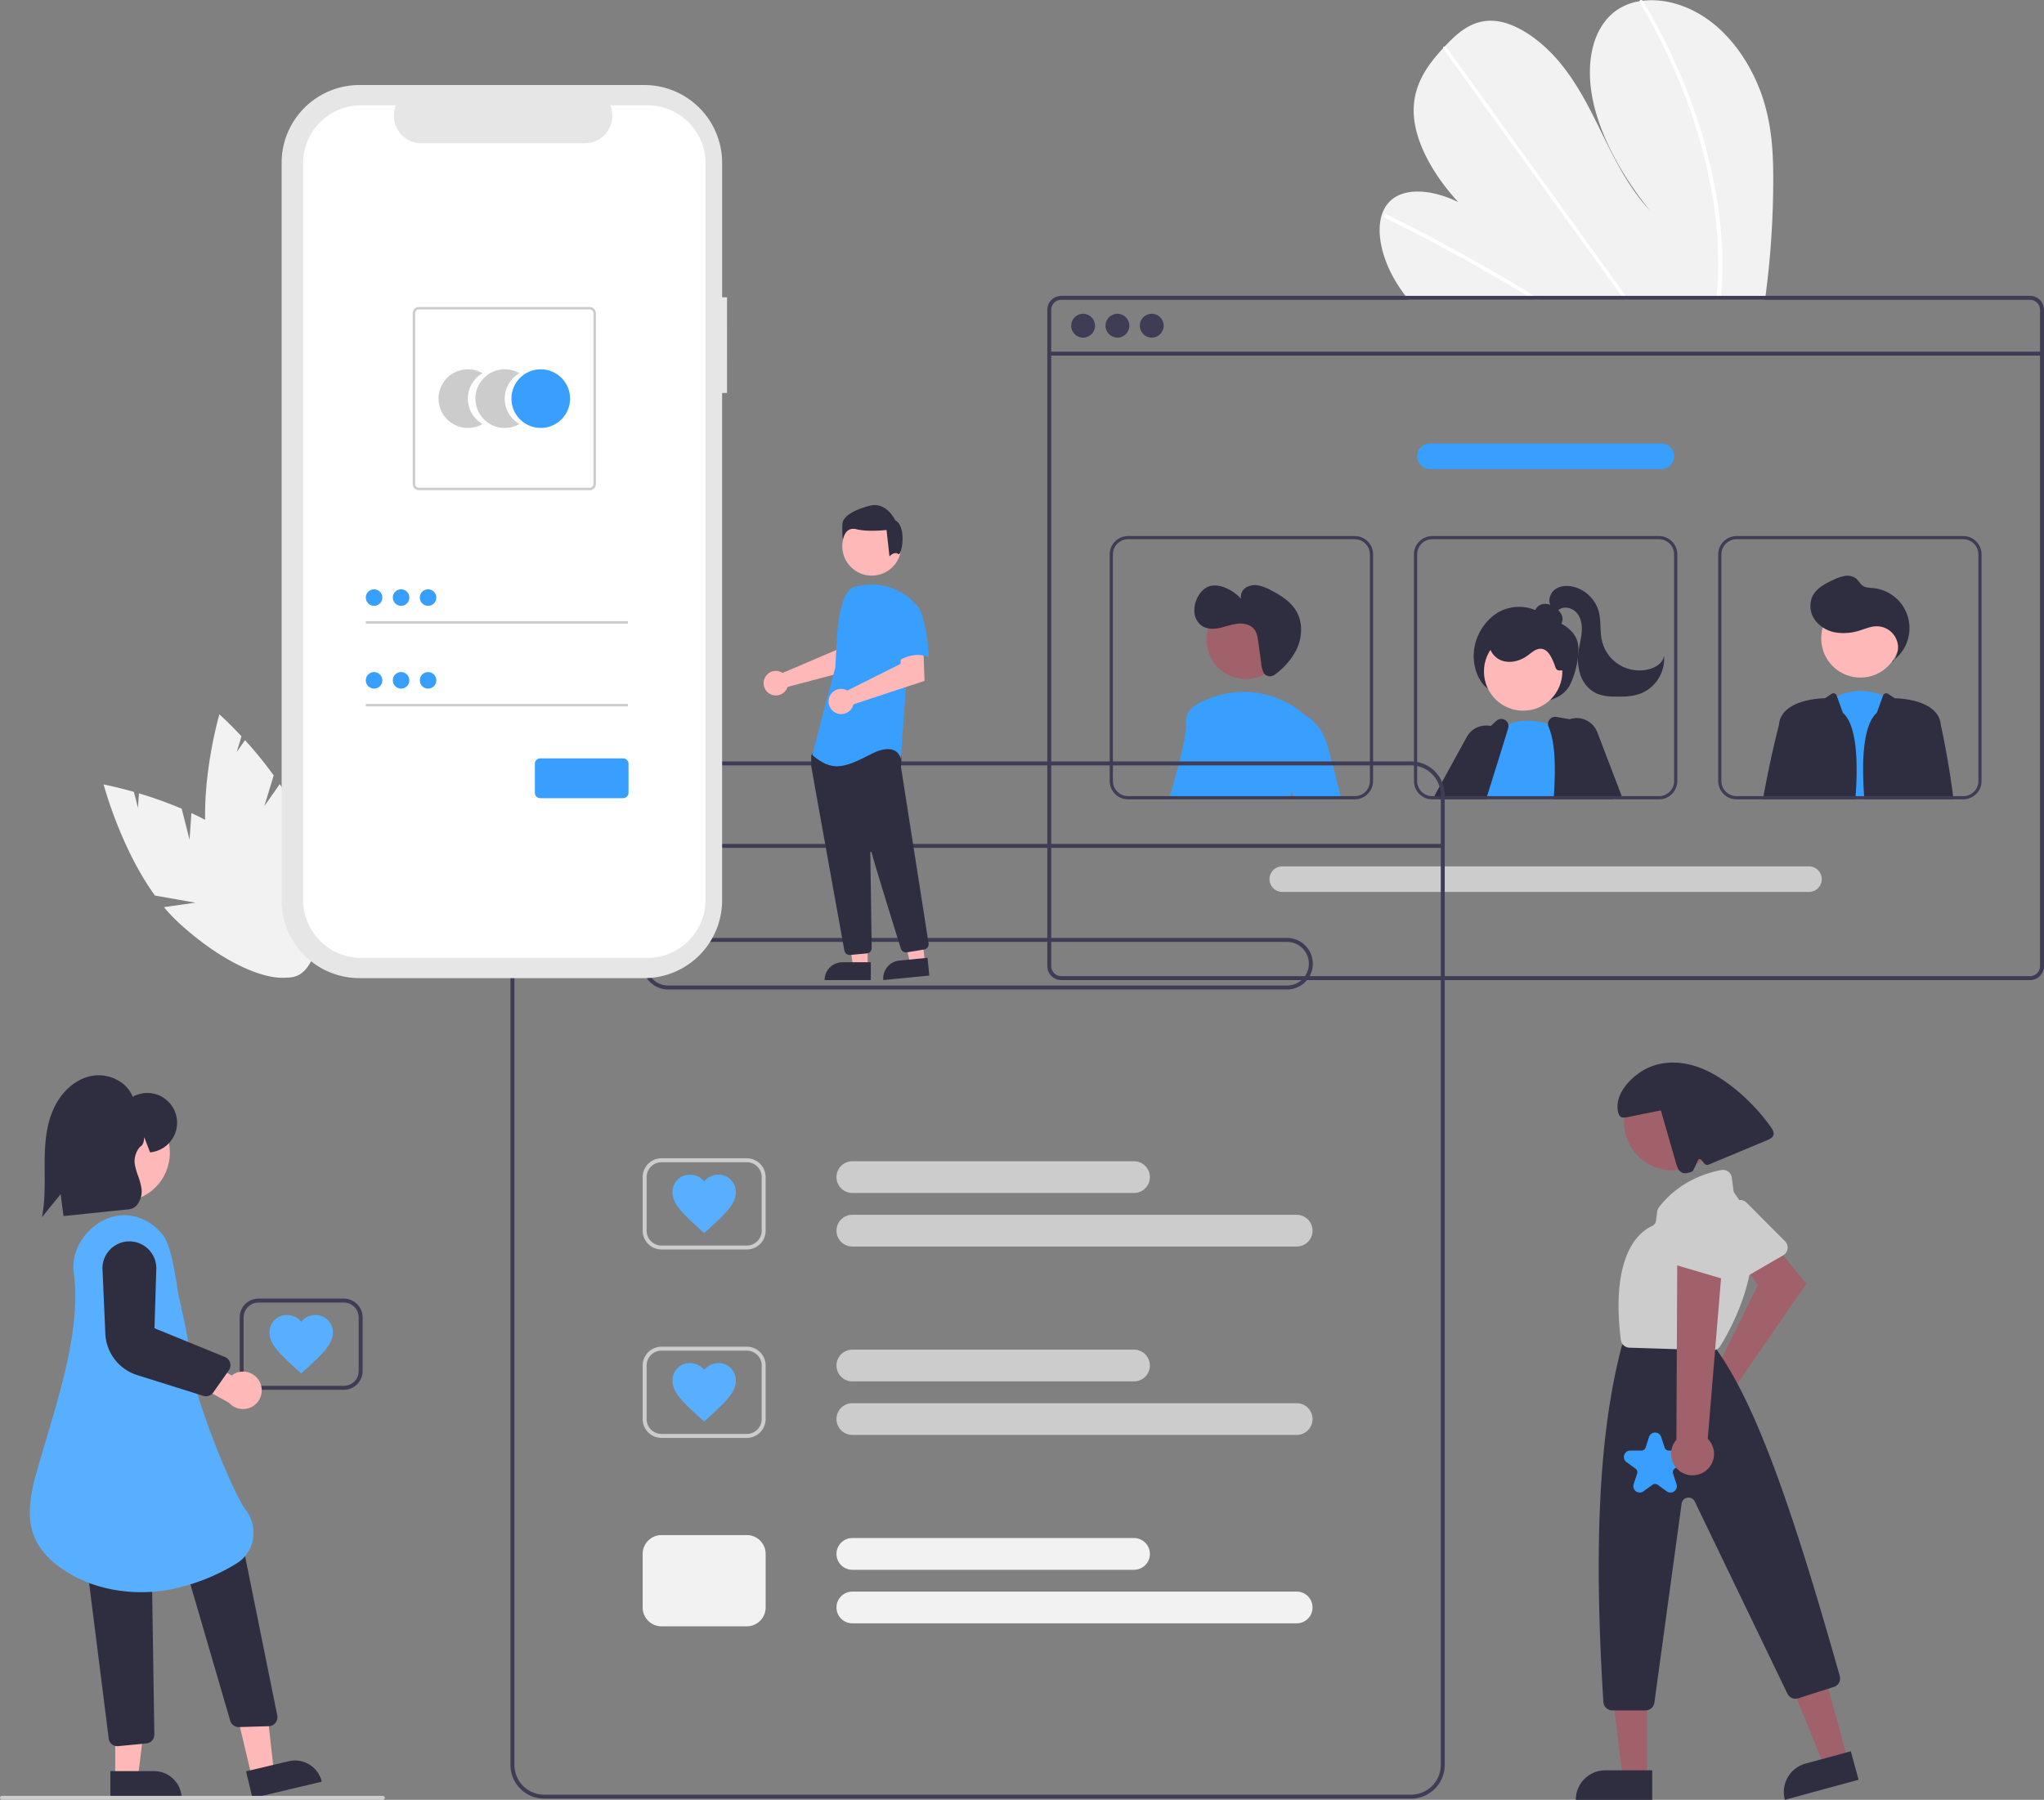 <svg xmlns="http://www.w3.org/2000/svg" width="1030.455" height="907.539" viewBox="0 0 1030.455 907.539">
  <rect x="0" y="0" width="1030.455" height="907.539" fill="#808080" stroke="none"/>
  <g id="Group_1256" data-name="Group 1256" transform="translate(6254.982 -1195.052)">
    <g id="undraw_Team_page_re_cffb" transform="translate(-5727 1195.052)">
      <path id="Path_2685" data-name="Path 2685" d="M694.415,234.768a446.237,446.237,0,0,1-3.887,57.365c-.088.668-.185,1.336-.274,2H510.589c-.531-.66-1.054-1.328-1.561-2-1.69-2.237-3.275-4.538-4.731-6.92-7-11.475-10.252-24.937-7.121-34.255l.056-.145a16.32,16.32,0,0,1,3.154-5.552c7.21-8.208,21.887-6.928,35.236-.41-12.013-13-21.613-29.443-22.418-44.16-.789-14.355,6.662-24.655,14.757-33.418.266-.29.531-.571.8-.853.129-.145.266-.282.394-.426,6.317-6.679,13.688-13.269,24.414-12.537,11.764.8,24.856,10.581,34.062,22.008s15.353,24.414,21.581,37.1,12.979,25.669,22.933,36.475c-13.494-16.874-24.406-36.1-28.5-54.83s-.684-36.765,11.209-45.665a27.933,27.933,0,0,1,12.207-5.005c.515-.089,1.038-.161,1.569-.225,11.048-1.32,24.269,2.43,35.55,11.507,12.424,9.994,21.082,24.864,25.427,39S694.479,221.587,694.415,234.768Z" transform="translate(-328.445 -142.944)" fill="#f2f2f2"/>
      <path id="Path_2686" data-name="Path 2686" d="M577.726,320.3h-3.436q-1.642-1.014-3.3-2c-.684-.426-1.376-.837-2.068-1.255q-17.151-10.344-34.512-19.835-17.345-9.5-34.858-18.113a1.44,1.44,0,0,1-.837-1.642.416.416,0,0,1,.057-.121c.161-.306.523-.435,1.054-.177,1.432.708,2.872,1.416,4.3,2.14q17.562,8.763,34.979,18.411t34.617,20.149c.241.145.483.3.724.443C575.546,318.969,576.632,319.637,577.726,320.3Z" transform="translate(-328.972 -169.113)" fill="#fff"/>
      <path id="Path_2687" data-name="Path 2687" d="M629.251,299.807h-2.124c-.483-.668-.958-1.336-1.44-2q-17.018-23.585-34.029-47.169-27.858-38.612-55.7-77.224a1.369,1.369,0,0,1-.242-.467c-.161-.571.258-.909.8-.853a1.614,1.614,0,0,1,1.126.708q15.619,21.654,31.229,43.291l55.417,76.829c1.175,1.625,2.35,3.259,3.524,4.884C628.293,298.471,628.776,299.139,629.251,299.807Z" transform="translate(-336.2 -148.615)" fill="#fff"/>
      <path id="Path_2688" data-name="Path 2688" d="M700.571,281.509c-.088,3.581-.306,7.105-.6,10.6q-.084,1-.169,2h-2.229c.064-.668.129-1.336.185-2,.443-5.045.748-10.147.765-15.385a214.562,214.562,0,0,0-4.466-43.227,269.293,269.293,0,0,0-13.333-44.86A308.576,308.576,0,0,0,659.075,144.3a1.187,1.187,0,0,1-.2-.789c.088-.636.933-.829,1.569-.225a1.843,1.843,0,0,1,.322.4q1.557,2.643,3.058,5.3a308.377,308.377,0,0,1,20.736,44.5,268.016,268.016,0,0,1,12.448,44.932A211.694,211.694,0,0,1,700.571,281.509Z" transform="translate(-360.262 -142.918)" fill="#fff"/>
      <path id="Path_2689" data-name="Path 2689" d="M783.223,328.322H294.792a7.023,7.023,0,0,0-7.016,7.017V666.313a7.023,7.023,0,0,0,7.016,7.017H783.223a7.011,7.011,0,0,0,5.335-2.463,1.643,1.643,0,0,0,.153-.193,6.573,6.573,0,0,0,1.006-1.7,6.845,6.845,0,0,0,.531-2.663V335.339A7.024,7.024,0,0,0,783.223,328.322Zm5.021,337.992a4.968,4.968,0,0,1-.829,2.752,5.186,5.186,0,0,1-1.9,1.706,4.977,4.977,0,0,1-2.293.555H294.792a5.019,5.019,0,0,1-5.013-5.013V335.339a5.019,5.019,0,0,1,5.013-5.013H783.223a5.021,5.021,0,0,1,5.021,5.014Z" transform="translate(-287.775 -179.134)" fill="#3f3d56"/>
      <rect id="Rectangle_1984" data-name="Rectangle 1984" width="500.467" height="2.006" transform="translate(1 177.31)" fill="#3f3d56"/>
      <circle id="Ellipse_494" data-name="Ellipse 494" cx="6.018" cy="6.018" r="6.018" transform="translate(12.032 158.214)" fill="#3f3d56"/>
      <circle id="Ellipse_495" data-name="Ellipse 495" cx="6.018" cy="6.018" r="6.018" transform="translate(29.333 158.214)" fill="#3f3d56"/>
      <circle id="Ellipse_496" data-name="Ellipse 496" cx="6.018" cy="6.018" r="6.018" transform="translate(46.634 158.214)" fill="#3f3d56"/>
      <path id="Path_2690" data-name="Path 2690" d="M562.832,565.036c-6.018-3.918-9.012-13.022-7.537-21.349s7.028-15.5,13.685-18.591a21.444,21.444,0,0,1,20.3,1.443c6.1,3.733,14.739,5.778,17.638,13.247,2.228,5.74-.6,17.395-3.6,22.97-2.592,4.818-7.517,7.023-12.143,7.98a36.484,36.484,0,0,1-29.506-6.808Z" transform="translate(-339.959 -217.201)" fill="#2f2e41"/>
      <path id="Path_2691" data-name="Path 2691" d="M268.085,486.132l-4.812,8.3-.636,1.094-.925,1.609H247.526l.958-1.609,2.478-4.176,5.777-9.753,6.542,2.615Z" transform="translate(-48.35 -94.072)" fill="#ffb8b8"/>
      <path id="Path_2692" data-name="Path 2692" d="M533.274,634.785l-2.591-1.609-.322-.2,16.262-29.636a11.049,11.049,0,0,1,6.639-5.327,10.925,10.925,0,0,1,5.456-.2,10.748,10.748,0,0,1,3.009,1.127,10.522,10.522,0,0,1,1.119.708,10.74,10.74,0,0,1,3.3,3.717,11.118,11.118,0,0,1-.338,11.225l-6.268,10.018-5.359,8.57-1.006,1.609h-19.9Z" transform="translate(-335.161 -231.725)" fill="#2f2e41"/>
      <circle id="Ellipse_497" data-name="Ellipse 497" cx="19.763" cy="19.763" r="19.763" transform="translate(220.132 318.827)" fill="#ffb8b8"/>
      <path id="Path_2693" data-name="Path 2693" d="M599.552,634.2H555.127l.2-.571q-.169-.519-.314-1.038c-.1-.362-.193-.732-.273-1.094a24.3,24.3,0,0,1,.008-10.219C557.2,609.223,567,599.431,567,599.431c.169-.129.338-.249.507-.37a22.355,22.355,0,0,1,4.707-2.639c7.274-3.018,14.9-1.8,20.028-.241a39.958,39.958,0,0,1,5.222,1.988c.6.282.917.459.917.459l.507,15.458.611,18.507Z" transform="translate(-339.817 -231.14)" fill="#389fff"/>
      <path id="Path_2694" data-name="Path 2694" d="M629.337,632.112l-3.4-17.268-3.428-17.413a3.636,3.636,0,0,0-2.937-2.873l-7.178-1.239-6.679-1.151a3.589,3.589,0,0,0-3.468,1.328,3.548,3.548,0,0,0-.781,2.2,3.638,3.638,0,0,0,.3,1.44c3.484,8.127,3.549,20.994,2.664,34.971-.04.531-.072,1.07-.113,1.609h25.339Z" transform="translate(-349.051 -230.661)" fill="#2f2e41"/>
      <path id="Path_2695" data-name="Path 2695" d="M568.811,596.2a3.643,3.643,0,0,0-5.753-2l-3.082,2.8L547.358,608.5a3.5,3.5,0,0,0-.9,1.279c-1.424,3.4-4.2,10.123-7.427,18.419q-.784,2.028-1.617,4.176c-.193.531-.4,1.07-.612,1.609h20.793c.169-.539.338-1.078.507-1.609.925-2.921,1.827-5.785,2.7-8.57,2.542-8.087,4.836-15.433,6.606-21.243q.736-2.414,1.344-4.458a3.644,3.644,0,0,0,.064-1.9Z" transform="translate(-336.419 -230.923)" fill="#2f2e41"/>
      <path id="Path_2696" data-name="Path 2696" d="M349.911,496.152h1.344l-.185-.451-.491-1.159-7.572-17.968-1.159.7-9.3,5.625,4.772,11.644.66,1.609h11.933Z" transform="translate(-64.958 -93.091)" fill="#ffb8b8"/>
      <path id="Path_2697" data-name="Path 2697" d="M627.138,600.045a11.121,11.121,0,0,0-13.929-6.574,9.99,9.99,0,0,0-1.022.4,10.981,10.981,0,0,0-4.683,3.967,10.623,10.623,0,0,0-1.151,2.229,11.058,11.058,0,0,0,.249,8.505l2.326,5.182,8.32,18.507.724,1.609h16.842l1.159-.451,3.01-1.159.418-.161Z" transform="translate(-349.862 -230.813)" fill="#2f2e41"/>
      <path id="Path_2698" data-name="Path 2698" d="M602.862,532.722a3.27,3.27,0,0,0,3.719-1.411,4.708,4.708,0,0,0,.272-4.139,8.639,8.639,0,0,0-2.571-3.391,9.982,9.982,0,0,0-4.52-2.34,6,6,0,0,0-4.87,1.071,4.327,4.327,0,0,0-1.469,4.6,6.381,6.381,0,0,0,3.282,3.219,21.8,21.8,0,0,0,8.882,2.525Z" transform="translate(-347.445 -216.831)" fill="#2f2e41"/>
      <path id="Path_2699" data-name="Path 2699" d="M601.093,557.475c-3.177.438-2.769-1.179-4.042-4.123s-2.976-6.439-6.17-6.737c-2.617-.244-4.773,1.848-6.894,3.4-3.779,2.769-8.872,4.124-13.252,2.463s-7.424-6.882-5.762-11.262a9.61,9.61,0,0,1,5.557-5.254,19.338,19.338,0,0,1,7.743-1.076,39.947,39.947,0,0,1,16.788,4.3c3.6,1.828,7.1,4.444,8.467,8.243s2.263,9.137-1.64,10.164Z" transform="translate(-341.832 -219.475)" fill="#2f2e41"/>
      <path id="Path_2700" data-name="Path 2700" d="M602.8,520.085c-1.571-2.734-.274-6.485,2.3-8.311s6.017-2.006,9.083-1.273a17.836,17.836,0,0,1,12.794,12.4c1.3,4.781.528,9.916,1.63,14.746a19.351,19.351,0,0,0,24.319,14.263c3.3-.969,6.655-3.326,6.98-6.751a18.925,18.925,0,0,1-11.207,18.949c-4.253,1.774-9,1.89-13.6,1.771a24.342,24.342,0,0,1-8.842-1.419,15.825,15.825,0,0,1-8.315-9.015,25.049,25.049,0,0,1-1.107-12.42c.453-3.241,1.355-6.419,1.607-9.682s-.226-6.748-2.238-9.329-5.855-3.9-8.715-2.309c-1.15.639-2.077,1.684-3.326,2.1s-3.019-.312-2.905-1.623Z" transform="translate(-349.007 -214.641)" fill="#2f2e41"/>
      <path id="Path_2701" data-name="Path 2701" d="M770.781,630.555l.153-1.609,4.538-47.218a28.891,28.891,0,0,1,4.772-3.034c9.342-4.707,18.354-2.454,23.23-.507a25.413,25.413,0,0,1,3.734,1.827l2.656,48.932.088,1.609Z" transform="translate(-382.123 -227.495)" fill="#389fff"/>
      <circle id="Ellipse_498" data-name="Ellipse 498" cx="19.763" cy="19.763" r="19.763" transform="translate(390.148 302.139)" fill="#ffb8b8"/>
      <path id="Path_2702" data-name="Path 2702" d="M807.1,547.34a10.758,10.758,0,0,0-8.163-18.157c-2.733.091-5.308,1.21-7.916,2.031a26.178,26.178,0,0,1-12.3,1.108,16.423,16.423,0,0,1-10.474-6.184,12.035,12.035,0,0,1-1.48-11.8c1.994-4.364,6.653-6.769,11.035-8.722a20.165,20.165,0,0,1,5.6-1.841,7.184,7.184,0,0,1,5.573,1.4c1.231,1.059,1.953,2.651,3.293,3.569,1.508,1.033,3.468,1.006,5.287,1.188a20.281,20.281,0,0,1,9.823,36.644Z" transform="translate(-381.157 -213.386)" fill="#2f2e41"/>
      <path id="Path_2703" data-name="Path 2703" d="M776.421,587.152l-2.945-8.175-.184-.51a1.693,1.693,0,0,0-2.532-.834l-3.344,2.229s-21.444,0-23.166,12.867c-.024.2-.056.427-.08.668a.127.127,0,0,1-.008.032c-.217.845-4.265,16.488-7.741,35.8-.1.531-.193,1.07-.29,1.609h46.6C784.246,611.438,783.4,593.4,776.421,587.152Z" transform="translate(-375.355 -227.777)" fill="#2f2e41"/>
      <path id="Path_2704" data-name="Path 2704" d="M844.266,629.228c-2.542-19.811-6.18-35.832-6.18-35.832-.032-.241-.064-.467-.089-.668-1.714-12.867-23.158-12.867-23.158-12.867l-3.342-2.228a1.693,1.693,0,0,0-2.533.836l-3.13,8.682c-6.977,6.248-7.825,24.285-6.309,43.685h44.941C844.4,630.3,844.33,629.759,844.266,629.228Z" transform="translate(-387.613 -227.778)" fill="#2f2e41"/>
      <path id="Path_2705" data-name="Path 2705" d="M381.861,585.557l-4.78,45.11-.169,1.609H363.981c.153-.523.306-1.062.467-1.609,3.669-12.585,8.666-30.956,8.127-35.824-.845-7.6,5.07-10.131,5.07-10.131l.37.072Z" transform="translate(-302.661 -229.216)" fill="#389fff"/>
      <circle id="Ellipse_499" data-name="Ellipse 499" cx="19.763" cy="19.763" r="19.763" transform="translate(80.291 302.891)" fill="#a0616a"/>
      <path id="Path_2706" data-name="Path 2706" d="M430.4,621.091a32.4,32.4,0,0,0-2.438,5.761c-.233.708-.459,1.448-.668,2.2-.153.523-.29,1.062-.426,1.609H374.741c.073-.531.137-1.07.209-1.609,2.663-21.042,4.82-42.4,5.166-45.882.032-.33.048-.5.048-.5,31.237-16.463,54.033,5.069,54.033,5.069s.032.153.081.451C434.777,591.206,437.32,608.78,430.4,621.091Z" transform="translate(-304.763 -227.607)" fill="#389fff"/>
      <path id="Path_2707" data-name="Path 2707" d="M440.037,629.684l-3.476-7.451.845-29.547,8.948-1.658.314-.056a23.694,23.694,0,0,1,10.155,11.845c1.738,4.345,5.045,17.413,7.838,29.073.129.539.257,1.078.386,1.609H441.816l-.749-1.609Z" transform="translate(-316.838 -230.439)" fill="#389fff"/>
      <path id="Path_2708" data-name="Path 2708" d="M450.406,478.822H336.127a9.257,9.257,0,0,0-9.246,9.246V602.346a9.257,9.257,0,0,0,9.246,9.246H450.406a9.251,9.251,0,0,0,9.245-9.246V488.068A9.251,9.251,0,0,0,450.406,478.822Zm7.636,123.524a7.643,7.643,0,0,1-7.636,7.636H336.127a7.648,7.648,0,0,1-7.636-7.636V488.068a7.648,7.648,0,0,1,7.636-7.636H450.406a7.643,7.643,0,0,1,7.636,7.636Zm-88.207,7.636-.169,1.609h47.854c.137-.547.273-1.086.426-1.609Z" transform="translate(-295.414 -208.532)" fill="#3f3d56"/>
      <path id="Path_2709" data-name="Path 2709" d="M641.015,478.822H526.737a9.257,9.257,0,0,0-9.246,9.246V602.346a9.257,9.257,0,0,0,9.246,9.246H641.015a9.252,9.252,0,0,0,9.245-9.246V488.068A9.252,9.252,0,0,0,641.015,478.822Zm7.636,123.524a7.643,7.643,0,0,1-7.636,7.636H526.737a7.648,7.648,0,0,1-7.636-7.636V488.068a7.648,7.648,0,0,1,7.636-7.636H641.015a7.643,7.643,0,0,1,7.636,7.636Zm-100.808,7.636q.145.519.314,1.038l-.2.571h39.959c.04-.539.073-1.078.113-1.609Z" transform="translate(-332.647 -208.532)" fill="#3f3d56"/>
      <path id="Path_2710" data-name="Path 2710" d="M831.636,478.822H717.357a9.251,9.251,0,0,0-9.246,9.246V602.346a9.251,9.251,0,0,0,9.246,9.246H831.636a9.257,9.257,0,0,0,9.245-9.246V488.068A9.257,9.257,0,0,0,831.636,478.822Zm7.636,123.524a7.648,7.648,0,0,1-7.636,7.636H717.357a7.643,7.643,0,0,1-7.637-7.636V488.068a7.643,7.643,0,0,1,7.637-7.636H831.636a7.648,7.648,0,0,1,7.636,7.636Zm-61.895,7.636c-.04.531-.081,1.07-.121,1.609h34.673c.064-.531.137-1.07.2-1.609Z" transform="translate(-369.881 -208.532)" fill="#3f3d56"/>
      <path id="Path_2711" data-name="Path 2711" d="M698.973,698.7H433.434a6.437,6.437,0,1,1,0-12.875h265.54a6.437,6.437,0,1,1,0,12.875Z" transform="translate(-314.97 -248.966)" fill="#ccc"/>
      <path id="Path_2712" data-name="Path 2712" d="M642.61,433.7H525.934a6.437,6.437,0,1,1,0-12.875H642.61a6.437,6.437,0,1,1,0,12.875Z" transform="translate(-333.038 -197.202)" fill="#389fff"/>
      <path id="Path_2713" data-name="Path 2713" d="M415.279,554.412a3.9,3.9,0,0,0,5.106.327,34.7,34.7,0,0,0,11.167-12.993c2.773-6.007,3.082-13.378-.261-19.087-2.826-4.826-7.817-7.94-12.791-10.5a22.745,22.745,0,0,0-6.175-2.38,8.8,8.8,0,0,0-6.4,1.032,5.526,5.526,0,0,0-2.495,5.706,20.8,20.8,0,0,0-8.877-5.959,11.479,11.479,0,0,0-6.78-.492c-3.156.9-5.461,3.7-6.721,6.729a13.457,13.457,0,0,0-1.016,7.342,8.969,8.969,0,0,0,3.919,6.143c2.61,1.615,5.939,1.5,8.936.839s5.9-1.807,8.953-2.1,6.457.472,8.316,2.913c1.309,1.719,1.646,3.966,1.939,6.107l1.529,11.136a13.583,13.583,0,0,0,1.215,4.653,2.683,2.683,0,0,0,.433.578Z" transform="translate(-305.771 -214.539)" fill="#2f2e41"/>
    </g>
    <g id="Group_1223" data-name="Group 1223" transform="translate(2269.018 1198)">
      <g id="Group_1222" data-name="Group 1222" transform="translate(-7820.681 532.848)">
        <path id="Path_2728" data-name="Path 2728" d="M857.273,503a10.531,10.531,0,0,1,1.621-.347l21.9-44.5-6.686-10.023,13.807-12.067,17.357,21.24-35.351,51.448A10.5,10.5,0,1,1,857.273,503Z" transform="translate(-697.976 -345.857)" fill="#a0616a"/>
        <path id="Path_2729" data-name="Path 2729" d="M894.656,442.218a4.512,4.512,0,0,1-1.016.8l-22.406,12.989a4.5,4.5,0,0,1-6.324-1.968l-10.9-23.023a4.477,4.477,0,0,1,1.537-5.645l13.889-9.448a4.5,4.5,0,0,1,5.718.544l19.413,19.481a4.5,4.5,0,0,1,.086,6.269Z" transform="translate(-697.977 -345.857)" fill="#ccc"/>
        <path id="Path_2730" data-name="Path 2730" d="M727.092,515.689l-11.83,3.219-18.045-44.1,17.46-4.751Z" transform="translate(-498.953 -164.357)" fill="#a0616a"/>
        <path id="Path_2731" data-name="Path 2731" d="M14.887,0H38.531V14.887H0A14.887,14.887,0,0,1,14.887,0Z" transform="translate(192.575 357.375) rotate(-15.221)" fill="#2f2e41"/>
        <path id="Path_2732" data-name="Path 2732" d="M625.961,524.716H613.7l-5.833-47.288h18.094Z" transform="translate(-498.953 -164.357)" fill="#a0616a"/>
        <path id="Path_2733" data-name="Path 2733" d="M604.944,521.212h23.644V536.1H590.057A14.887,14.887,0,0,1,604.944,521.212Z" transform="translate(-498.952 -164.357)" fill="#2f2e41"/>
        <ellipse id="Ellipse_505" data-name="Ellipse 505" cx="24.561" cy="24.561" rx="24.561" ry="24.561" transform="translate(115.364 5.248)" fill="#a0616a"/>
        <path id="Path_2734" data-name="Path 2734" d="M824.234,672.5H807.481a4.513,4.513,0,0,1-4.5-4.223c-4.992-79.361-2.072-136.289,9.19-179.153a4.7,4.7,0,0,1,.182-.552l.9-2.243a4.479,4.479,0,0,1,4.179-2.829h34.452a4.493,4.493,0,0,1,3.417,1.571l4.679,5.46c.091.106.177.215.259.329,21.1,29.426,40.011,86.954,61.912,164.278a4.485,4.485,0,0,1-2.958,5.517l-18,5.762a4.524,4.524,0,0,1-5.425-2.332l-46.723-96.907a3.5,3.5,0,0,0-6.62,1.046L828.693,668.609A4.517,4.517,0,0,1,824.234,672.5Z" transform="translate(-697.977 -345.857)" fill="#2f2e41"/>
        <path id="Path_2735" data-name="Path 2735" d="M858.092,490.931l-.141,0L816.1,489.607a4.485,4.485,0,0,1-4.329-3.954c-5.3-42.941,9.244-54.445,15.746-57.4a3.46,3.46,0,0,0,2.012-2.743l.563-4.5a4.483,4.483,0,0,1,.889-2.186c10.194-13.205,24.113-17.434,31.5-18.778a4.493,4.493,0,0,1,5.251,3.85l.843,6.463a3.559,3.559,0,0,0,.713,1.691c21.259,27.792-2.424,68.827-7.388,76.771h0A4.508,4.508,0,0,1,858.092,490.931Z" transform="translate(-697.976 -345.857)" fill="#ccc"/>
        <path id="Path_2736" data-name="Path 2736" d="M887.455,378.43a97.753,97.753,0,0,0-19.505-20.42c-6.2-4.841-13.1-8.978-20.709-10.956s-16.019-1.642-22.963,2.049-14.125,11.025-14.169,18.889c-.014,2.527.629,5.945,3.117,5.508l.72.1,18.007-3.637,7.669,26.616c.539,1.87,1.262,3.961,3.037,4.758,1.672.751,3.6.043,5.3-.663.278-.116,2.668-5.482,2.668-5.482a1,1,0,0,1,1.723-.288l1.42,1.775a2,2,0,0,0,2.332.6l29.366-12.259c1.353-.565,2.865-1.3,3.257-2.715C889.095,380.944,888.267,379.576,887.455,378.43Z" transform="translate(-697.977 -345.857)" fill="#2f2e41"/>
        <path id="Path_2738" data-name="Path 2738" d="M836.793,562.664a3.2,3.2,0,0,1-1.889-.625l-4.552-3.307a2.206,2.206,0,0,0-2.6,0l-4.552,3.307a3.213,3.213,0,0,1-4.945-3.592l1.739-5.351a2.207,2.207,0,0,0-.8-2.475l-4.552-3.308a3.213,3.213,0,0,1,1.889-5.813h5.627a2.208,2.208,0,0,0,2.105-1.529L826,534.62a3.213,3.213,0,0,1,6.112,0l1.739,5.351a2.208,2.208,0,0,0,2.1,1.529h5.626a3.213,3.213,0,0,1,1.889,5.813l-4.552,3.307a2.208,2.208,0,0,0-.8,2.475l1.739,5.351a3.165,3.165,0,0,1-1.167,3.592,3.2,3.2,0,0,1-1.889.626Z" transform="translate(-697.976 -345.857)" fill="#389fff"/>
        <path id="Path_2739" data-name="Path 2739" d="M854.189,551.966a10.743,10.743,0,0,0,1.406-16.412l7.773-93.871-23.144,3.184-.44,91.2a10.8,10.8,0,0,0,14.4,15.9Z" transform="translate(-697.976 -345.857)" fill="#a0616a"/>
        <path id="Path_2740" data-name="Path 2740" d="M864.881,455.2a4.512,4.512,0,0,1-1.28-.185l-24.846-7.308a4.5,4.5,0,0,1-2.927-5.941l9.195-23.754a4.476,4.476,0,0,1,5.153-2.772l16.415,3.568a4.5,4.5,0,0,1,3.542,4.521l-.764,27.492a4.5,4.5,0,0,1-4.488,4.378Z" transform="translate(-697.976 -345.857)" fill="#ccc"/>
      </g>
      <g id="undraw_Wishlist_re_m7tv" transform="translate(-8524 381)">
        <path id="Path_2773" data-name="Path 2773" d="M947.173,711.2h-437a17.019,17.019,0,0,1-17-17v-489a17.019,17.019,0,0,1,17-17h437a17.019,17.019,0,0,1,17,17v489a17.019,17.019,0,0,1-17,17Zm-437-521a15.017,15.017,0,0,0-15,15v489a15.017,15.017,0,0,0,15,15h437a15.017,15.017,0,0,0,15-15v-489a15.017,15.017,0,0,0-15-15Z" transform="translate(-235.827 -188.205)" fill="#3f3d56"/>
        <rect id="Rectangle_1985" data-name="Rectangle 1985" width="469" height="2" transform="translate(258.346 41.59)" fill="#3f3d56"/>
        <circle id="Ellipse_507" data-name="Ellipse 507" cx="8" cy="8" r="8" transform="translate(273.346 14)" fill="#58aeff"/>
        <circle id="Ellipse_508" data-name="Ellipse 508" cx="8" cy="8" r="8" transform="translate(298.346 14)" fill="#58aeff"/>
        <circle id="Ellipse_509" data-name="Ellipse 509" cx="8" cy="8" r="8" transform="translate(323.346 14)" fill="#58aeff"/>
        <path id="Path_2774" data-name="Path 2774" d="M884.673,303.2h-312a13,13,0,0,1,0-26h312a13,13,0,0,1,0,26Zm-312-24a11,11,0,0,0,0,22h312a11,11,0,1,0,0-22Z" transform="translate(-235.827 -188.205)" fill="#3f3d56"/>
        <path id="Path_2775" data-name="Path 2775" d="M807.528,405.8h-142a8,8,0,0,1,0-16h142a8,8,0,0,1,0,16Z" transform="translate(-235.827 -188.205)" fill="#ccc"/>
        <path id="Path_2776" data-name="Path 2776" d="M889.528,432.8h-224a8,8,0,0,1,0-16h224a8,8,0,0,1,0,16Z" transform="translate(-235.827 -188.205)" fill="#ccc"/>
        <path id="Path_2777" data-name="Path 2777" d="M612.319,434.3h-43a9.511,9.511,0,0,1-9.5-9.5v-27a9.511,9.511,0,0,1,9.5-9.5h43a9.511,9.511,0,0,1,9.5,9.5v27A9.511,9.511,0,0,1,612.319,434.3Zm-43-44a7.508,7.508,0,0,0-7.5,7.5v27a7.508,7.508,0,0,0,7.5,7.5h43a7.508,7.508,0,0,0,7.5-7.5v-27a7.508,7.508,0,0,0-7.5-7.5Z" transform="translate(-235.827 -188.205)" fill="#ccc"/>
        <path id="Path_2778" data-name="Path 2778" d="M807.528,500.8h-142a8,8,0,0,1,0-16h142a8,8,0,0,1,0,16Z" transform="translate(-235.827 -188.205)" fill="#ccc"/>
        <path id="Path_2779" data-name="Path 2779" d="M889.528,527.8h-224a8,8,0,0,1,0-16h224a8,8,0,0,1,0,16Z" transform="translate(-235.827 -188.205)" fill="#ccc"/>
        <path id="Path_2780" data-name="Path 2780" d="M612.319,529.3h-43a9.511,9.511,0,0,1-9.5-9.5v-27a9.511,9.511,0,0,1,9.5-9.5h43a9.511,9.511,0,0,1,9.5,9.5v27A9.511,9.511,0,0,1,612.319,529.3Zm-43-44a7.508,7.508,0,0,0-7.5,7.5v27a7.508,7.508,0,0,0,7.5,7.5h43a7.508,7.508,0,0,0,7.5-7.5v-27a7.508,7.508,0,0,0-7.5-7.5Z" transform="translate(-235.827 -188.205)" fill="#ccc"/>
        <path id="Path_2781" data-name="Path 2781" d="M807.528,595.8h-142a8,8,0,0,1,0-16h142a8,8,0,0,1,0,16Z" transform="translate(-235.827 -188.205)" fill="#f2f2f2"/>
        <path id="Path_2782" data-name="Path 2782" d="M889.528,622.8h-224a8,8,0,0,1,0-16h224a8,8,0,0,1,0,16Z" transform="translate(-235.827 -188.205)" fill="#f2f2f2"/>
        <path id="Path_2783" data-name="Path 2783" d="M612.319,624.3h-43a9.511,9.511,0,0,1-9.5-9.5v-27a9.511,9.511,0,0,1,9.5-9.5h43a9.511,9.511,0,0,1,9.5,9.5v27a9.511,9.511,0,0,1-9.5,9.5Z" transform="translate(-235.827 -188.205)" fill="#f2f2f2"/>
        <path id="Path_2784" data-name="Path 2784" d="M590.819,426.034l-2.315-2.089c-8.223-7.549-13.651-12.449-13.651-18.553a8.683,8.683,0,0,1,8.782-8.835,9.445,9.445,0,0,1,7.185,3.374A9.445,9.445,0,0,1,598,396.557a8.683,8.683,0,0,1,8.782,8.835c0,6.1-5.429,11-13.651,18.553Z" transform="translate(-235.827 -188.205)" fill="#58aeff"/>
        <path id="Path_2785" data-name="Path 2785" d="M590.819,521.034l-2.315-2.089c-8.223-7.549-13.651-12.449-13.651-18.553a8.683,8.683,0,0,1,8.782-8.835,9.445,9.445,0,0,1,7.185,3.373A9.445,9.445,0,0,1,598,491.557a8.683,8.683,0,0,1,8.782,8.835c0,6.1-5.429,11-13.651,18.553Z" transform="translate(-235.827 -188.205)" fill="#58aeff"/>
        <path id="Path_2786" data-name="Path 2786" d="M409.157,505.052h-43a9.511,9.511,0,0,1-9.5-9.5v-27a9.511,9.511,0,0,1,9.5-9.5h43a9.511,9.511,0,0,1,9.5,9.5v27A9.511,9.511,0,0,1,409.157,505.052Zm-43-44a7.508,7.508,0,0,0-7.5,7.5v27a7.508,7.508,0,0,0,7.5,7.5h43a7.508,7.508,0,0,0,7.5-7.5v-27a7.508,7.508,0,0,0-7.5-7.5Z" transform="translate(-235.827 -188.205)" fill="#3f3d56"/>
        <path id="Path_2787" data-name="Path 2787" d="M387.657,496.791l-2.315-2.089c-8.223-7.549-13.651-12.449-13.651-18.553a8.683,8.683,0,0,1,8.782-8.835,9.445,9.445,0,0,1,7.185,3.373,9.445,9.445,0,0,1,7.185-3.373,8.683,8.683,0,0,1,8.782,8.835c0,6.1-5.429,11-13.651,18.553Z" transform="translate(-235.827 -188.205)" fill="#58aeff"/>
        <path id="Path_2788" data-name="Path 2788" d="M126.965,512.106l11.122-2.646L133.175,465.3l-16.415,3.9Z" fill="#ffb8b8"/>
        <path id="Path_2789" data-name="Path 2789" d="M360.771,693.354H396.7v13.882H374.653a13.882,13.882,0,0,1-13.882-13.882Z" transform="matrix(-0.973, 0.231, -0.231, -0.973, 673.424, 1105.729)" fill="#2f2e41"/>
        <path id="Path_2790" data-name="Path 2790" d="M351.875,671.877l-24.155-82.786L357.9,581.6l17.708,87.676a4.5,4.5,0,0,1-4.277,5.389l-15.007.446-.135,0a4.5,4.5,0,0,1-4.319-3.24Z" transform="translate(-235.827 -188.205)" fill="#2f2e41"/>
        <path id="Path_2791" data-name="Path 2791" d="M58.09,512.384H69.522l5.437-44.1-16.873,0Z" fill="#ffb8b8"/>
        <path id="Path_2792" data-name="Path 2792" d="M291.467,697.321H327.4V711.2H305.349a13.882,13.882,0,0,1-13.882-13.882Z" transform="translate(383.102 1220.292) rotate(179.995)" fill="#2f2e41"/>
        <path id="Path_2793" data-name="Path 2793" d="M291.909,683.456a4.415,4.415,0,0,1-1.344-3.129l-10.416-82.585a4.506,4.506,0,0,1,4.467-4.523l23.248-.168h.033a4.512,4.512,0,0,1,4.5,4.431l1.236,81.354a4.5,4.5,0,0,1-4.4,4.566l-14.113,1.341h-.065a4.467,4.467,0,0,1-3.15-1.288Z" transform="translate(-235.827 -188.205)" fill="#2f2e41"/>
        <circle id="Ellipse_510" data-name="Ellipse 510" cx="24.561" cy="24.561" r="24.561" transform="translate(36.504 172.787)" fill="#ffb8b8"/>
        <path id="Path_2794" data-name="Path 2794" d="M264.534,593.427c-15.98-12.486-15.811-27.053-10.358-46.51,1.536-5.481,3.194-11.036,4.949-16.917,8.155-27.325,17.4-58.3,13.889-83.868l.5-.068-.5.068c-.961-7,1.489-14.371,6.721-20.212s12.276-9.079,19.355-8.9,13.94,3.8,18.854,9.913c4.891,6.082,7.225,27.466,7.917,30.531,3.177,14.067,5.094,22.558,6.469,36.1,1.626,16.013,21.1,63.891,27.309,71.92a19,19,0,0,1,3.677,15.133,17.8,17.8,0,0,1-8.455,12.135,101.649,101.649,0,0,1-32.706,12.871,80.171,80.171,0,0,1-15.227,1.465C291.071,607.094,275.919,602.323,264.534,593.427Z" transform="translate(-235.827 -188.205)" fill="#58aeff"/>
        <path id="Path_2795" data-name="Path 2795" d="M366.672,500.895a9.377,9.377,0,0,0-14.048-3.063l-18.611-10.62-9.212,9.736,26.493,14.628a9.428,9.428,0,0,0,15.379-10.682Z" transform="translate(-235.827 -188.205)" fill="#ffb8b8"/>
        <path id="Path_2796" data-name="Path 2796" d="M338.3,508.093l-33.357-10.479a22.961,22.961,0,0,1-16.009-20.828L287.5,444.374a13.571,13.571,0,1,1,27.123-.183l-.917,29.82,35.5,14.479a4.5,4.5,0,0,1,1.978,6.76l-7.857,11.143a4.488,4.488,0,0,1-5.027,1.7Z" transform="translate(-235.827 -188.205)" fill="#2f2e41"/>
        <path id="Path_2797" data-name="Path 2797" d="M257.309,416.116c1.122-6.731,1.081-13.708,1.041-20.455-.011-1.832-.022-3.663-.01-5.49.052-8.494.579-17.5,4.052-25.784,3.779-9.02,10.778-15.533,18.721-17.422,8.956-2.133,18.673,2.582,21.6,10.345a15.007,15.007,0,1,1,9.149,27.969l-.375.033-2.927-7.605c-.017.133-.032.268-.049.4-.186,1.577-.379,3.208-1.681,4.149h0c-1.625,1.176-3.65,5.045-3.058,8.966a33.8,33.8,0,0,0,1.642,5.881,32.277,32.277,0,0,1,1.742,6.479,11.065,11.065,0,0,1-2.072,8.014,6.186,6.186,0,0,1-4.239,2.432l-32.988,3.411-1.475-11.019L257,417.982Z" transform="translate(-235.827 -188.205)" fill="#2f2e41"/>
        <path id="Path_2798" data-name="Path 2798" d="M428.827,711.8h-192a1,1,0,0,1,0-2h192a1,1,0,0,1,0,2Z" transform="translate(-235.827 -188.205)" fill="#ccc"/>
      </g>
    </g>
    <g id="undraw_Access_account_re_8spm" transform="translate(-6202.729 1237.928)">
      <path id="Path_1" data-name="Path 1" d="M270.887,687.6l-3.967-15.644a203.144,203.144,0,0,0-21.552-7.732l-.5,7.27-2.03-8.01c-9.083-2.6-15.262-3.739-15.262-3.739s8.344,31.738,25.852,56l20.4,3.583-15.846,2.285a82.2,82.2,0,0,0,7.086,7.511c25.465,23.637,53.829,34.482,63.352,24.223s-3.4-37.738-28.866-61.373c-7.894-7.328-17.811-13.208-27.739-17.838Z" transform="translate(-227.576 -307.057)" fill="#f2f2f2"/>
      <path id="Path_2" data-name="Path 2" d="M342.038,647.481l4.691-15.442a203.13,203.13,0,0,0-14.451-17.759l-4.187,5.965,2.4-7.906c-6.434-6.915-11.133-11.086-11.133-11.086s-9.26,31.483-6.818,61.3l15.609,13.611L313.4,669.93a82.185,82.185,0,0,0,2.185,10.094c9.581,33.4,28.256,57.343,41.711,53.483s16.6-34.063,7.014-67.461c-2.97-10.354-8.42-20.514-14.526-29.607Z" transform="translate(-261.004 -283.933)" fill="#f2f2f2"/>
      <path id="Path_22" data-name="Path 22" d="M600.511,183.476h-2.474V115.694A39.232,39.232,0,0,0,558.8,76.462H415.194a39.232,39.232,0,0,0-39.232,39.232V487.559a39.232,39.232,0,0,0,39.232,39.232H558.8a39.232,39.232,0,0,0,39.232-39.231V231.725h2.474Z" transform="translate(-286.239 -76.462)" fill="#e6e6e6"/>
      <path id="Path_23" data-name="Path 23" d="M567.466,93.335H548.721a13.919,13.919,0,0,1-12.889,19.176H453.559a13.919,13.919,0,0,1-12.888-19.176H423.163a29.3,29.3,0,0,0-29.3,29.3V493.959a29.3,29.3,0,0,0,29.3,29.3h144.3a29.3,29.3,0,0,0,29.3-29.3h0V122.633a29.3,29.3,0,0,0-29.3-29.3Z" transform="translate(-293.317 -83.132)" fill="#fff"/>
      <path id="Path_6" data-name="Path 6" d="M521.57,328.3a14.777,14.777,0,0,1,7.4-12.8,14.784,14.784,0,1,0,0,25.606,14.774,14.774,0,0,1-7.395-12.8Z" transform="translate(-337.961 -170.176)" fill="#ccc"/>
      <path id="Path_7" data-name="Path 7" d="M552.307,328.3a14.776,14.776,0,0,1,7.4-12.8,14.784,14.784,0,1,0,0,25.606A14.774,14.774,0,0,1,552.307,328.3Z" transform="translate(-350.112 -170.176)" fill="#ccc"/>
      <ellipse id="Ellipse_1" data-name="Ellipse 1" cx="14.784" cy="14.784" rx="14.784" ry="14.784" transform="translate(205.574 143.336)" fill="#389fff"/>
      <path id="Path_8" data-name="Path 8" d="M574.513,353.948H488.349a3.1,3.1,0,0,1-3.094-3.094V264.691a3.1,3.1,0,0,1,3.094-3.094h86.164a3.1,3.1,0,0,1,3.094,3.094v86.164A3.1,3.1,0,0,1,574.513,353.948Zm-86.164-91.114a1.858,1.858,0,0,0-1.856,1.856v86.164a1.858,1.858,0,0,0,1.856,1.856h86.164a1.858,1.858,0,0,0,1.856-1.856V264.691a1.858,1.858,0,0,0-1.856-1.856Z" transform="translate(-329.447 -149.653)" fill="#ccc"/>
      <rect id="Rectangle_1" data-name="Rectangle 1" width="132.149" height="1.238" transform="translate(132.155 270.344)" fill="#ccc"/>
      <ellipse id="Ellipse_2" data-name="Ellipse 2" cx="4.173" cy="4.173" rx="4.173" ry="4.173" transform="translate(132.155 254.27)" fill="#389fff"/>
      <rect id="Rectangle_2" data-name="Rectangle 2" width="132.149" height="1.238" transform="translate(132.155 312.075)" fill="#ccc"/>
      <ellipse id="Ellipse_3" data-name="Ellipse 3" cx="4.173" cy="4.173" rx="4.173" ry="4.173" transform="translate(132.155 296.002)" fill="#389fff"/>
      <path id="Path_2765" data-name="Path 2765" d="M631.606,658.043H589.843a2.724,2.724,0,0,1-2.721-2.721V640.685a2.724,2.724,0,0,1,2.721-2.721h41.763a2.724,2.724,0,0,1,2.721,2.721v14.638a2.724,2.724,0,0,1-2.721,2.721Z" transform="translate(-369.719 -298.447)" fill="#389fff"/>
      <ellipse id="Ellipse_7" data-name="Ellipse 7" cx="4.173" cy="4.173" rx="4.173" ry="4.173" transform="translate(145.769 254.27)" fill="#389fff"/>
      <ellipse id="Ellipse_8" data-name="Ellipse 8" cx="4.173" cy="4.173" rx="4.173" ry="4.173" transform="translate(159.382 254.27)" fill="#389fff"/>
      <ellipse id="Ellipse_9" data-name="Ellipse 9" cx="4.173" cy="4.173" rx="4.173" ry="4.173" transform="translate(145.769 296.002)" fill="#389fff"/>
      <ellipse id="Ellipse_10" data-name="Ellipse 10" cx="4.173" cy="4.173" rx="4.173" ry="4.173" transform="translate(159.382 296.002)" fill="#389fff"/>
      <path id="Path_2766" data-name="Path 2766" d="M786.55,553.952a6.088,6.088,0,0,1,.853.476l27.12-11.575.968-7.144,10.836-.066-.64,16.385-35.8,9.466a6.427,6.427,0,0,1-.271.731,6.188,6.188,0,1,1-3.071-8.273Z" transform="translate(-445.113 -257.995)" fill="#ffb8b8"/>
      <path id="Path_2767" data-name="Path 2767" d="M629.828,716.326h-7.413l-3.526-28.593h10.941Z" transform="translate(-244.672 -271.889)" fill="#ffb8b8"/>
      <path id="Path_2768" data-name="Path 2768" d="M610.077,731.518h14.3v9h-23.3A9,9,0,0,1,610.077,731.518Z" transform="translate(-237.63 -289.199)" fill="#2f2e41"/>
      <path id="Path_2769" data-name="Path 2769" d="M675.709,712.952l-7.378.727-6.313-28.109,10.888-1.073Z" transform="translate(-261.723 -270.61)" fill="#ffb8b8"/>
      <path id="Path_2770" data-name="Path 2770" d="M9,0H23.3V9H0A9,9,0,0,1,9,0Z" transform="matrix(0.995, -0.098, 0.098, 0.995, 392.17, 442.362)" fill="#2f2e41"/>
      <ellipse id="Ellipse_506" data-name="Ellipse 506" cx="14.851" cy="14.851" rx="14.851" ry="14.851" transform="translate(372.368 217.685)" fill="#ffb8b8"/>
      <path id="Path_2771" data-name="Path 2771" d="M836.9,733.586a2.7,2.7,0,0,1-2.67-2.236c-3.837-21.3-16.379-90.944-16.679-92.873a.864.864,0,0,1-.009-.134V633.15a.9.9,0,0,1,.169-.527l1.657-2.321a.894.894,0,0,1,.692-.378c9.446-.443,40.382-1.741,41.876.126h0c1.5,1.877.971,7.562.849,8.683l.006.117,13.9,88.882a2.728,2.728,0,0,1-2.246,3.1l-8.681,1.43a2.734,2.734,0,0,1-3.039-1.87c-2.685-8.579-11.687-37.439-14.808-48.607a.3.3,0,0,0-.593.084c.156,10.645.533,37.805.663,47.186l.014,1.01a2.732,2.732,0,0,1-2.475,2.743l-8.371.761C837.069,733.582,836.984,733.586,836.9,733.586Z" transform="translate(-460.814 -294.931)" fill="#2f2e41"/>
      <path id="Path_99" data-name="Path 99" d="M838.932,494.35c-2.592,1.541-4.143,4.372-5.032,7.253a68.742,68.742,0,0,0-2.953,16.422l-.941,16.689-11.643,44.243c10.091,8.538,15.912,6.6,29.5-.386s15.136,2.329,15.136,2.329l2.716-37.645,3.881-41.136a18.248,18.248,0,0,0-2.94-2.826,30.026,30.026,0,0,0-25.663-5.439Z" transform="translate(-461.138 -241.124)" fill="#389fff"/>
      <path id="Path_2772" data-name="Path 2772" d="M840.543,566.951a6.355,6.355,0,0,1,.907.426l26.815-13.422.445-7.271,11.061-.763.593,16.575-35.836,11.851a6.346,6.346,0,1,1-3.987-7.4Z" transform="translate(-466.531 -262.058)" fill="#ffb8b8"/>
      <path id="Path_101" data-name="Path 101" d="M893.492,507.888c6.6,2.329,7.76,27.556,7.76,27.556-7.762-4.269-17.076,2.717-17.076,2.717s-1.94-6.6-4.269-15.136a14.832,14.832,0,0,1,3.1-13.971S886.894,505.558,893.492,507.888Z" transform="translate(-485.233 -246.706)" fill="#389fff"/>
      <path id="Path_102" data-name="Path 102" d="M871.579,451.409c-1.85-1.48-4.375,1.21-4.375,1.21l-1.48-13.323s-9.252,1.108-15.173-.37-6.846,5.366-6.846,5.366a47.512,47.512,0,0,1-.185-8.327c.37-3.331,5.181-6.661,13.693-8.882s12.952,7.4,12.952,7.4C876.086,437.446,873.429,452.889,871.579,451.409Z" transform="translate(-471.043 -214.946)" fill="#2f2e41"/>
    </g>
  </g>
</svg>
